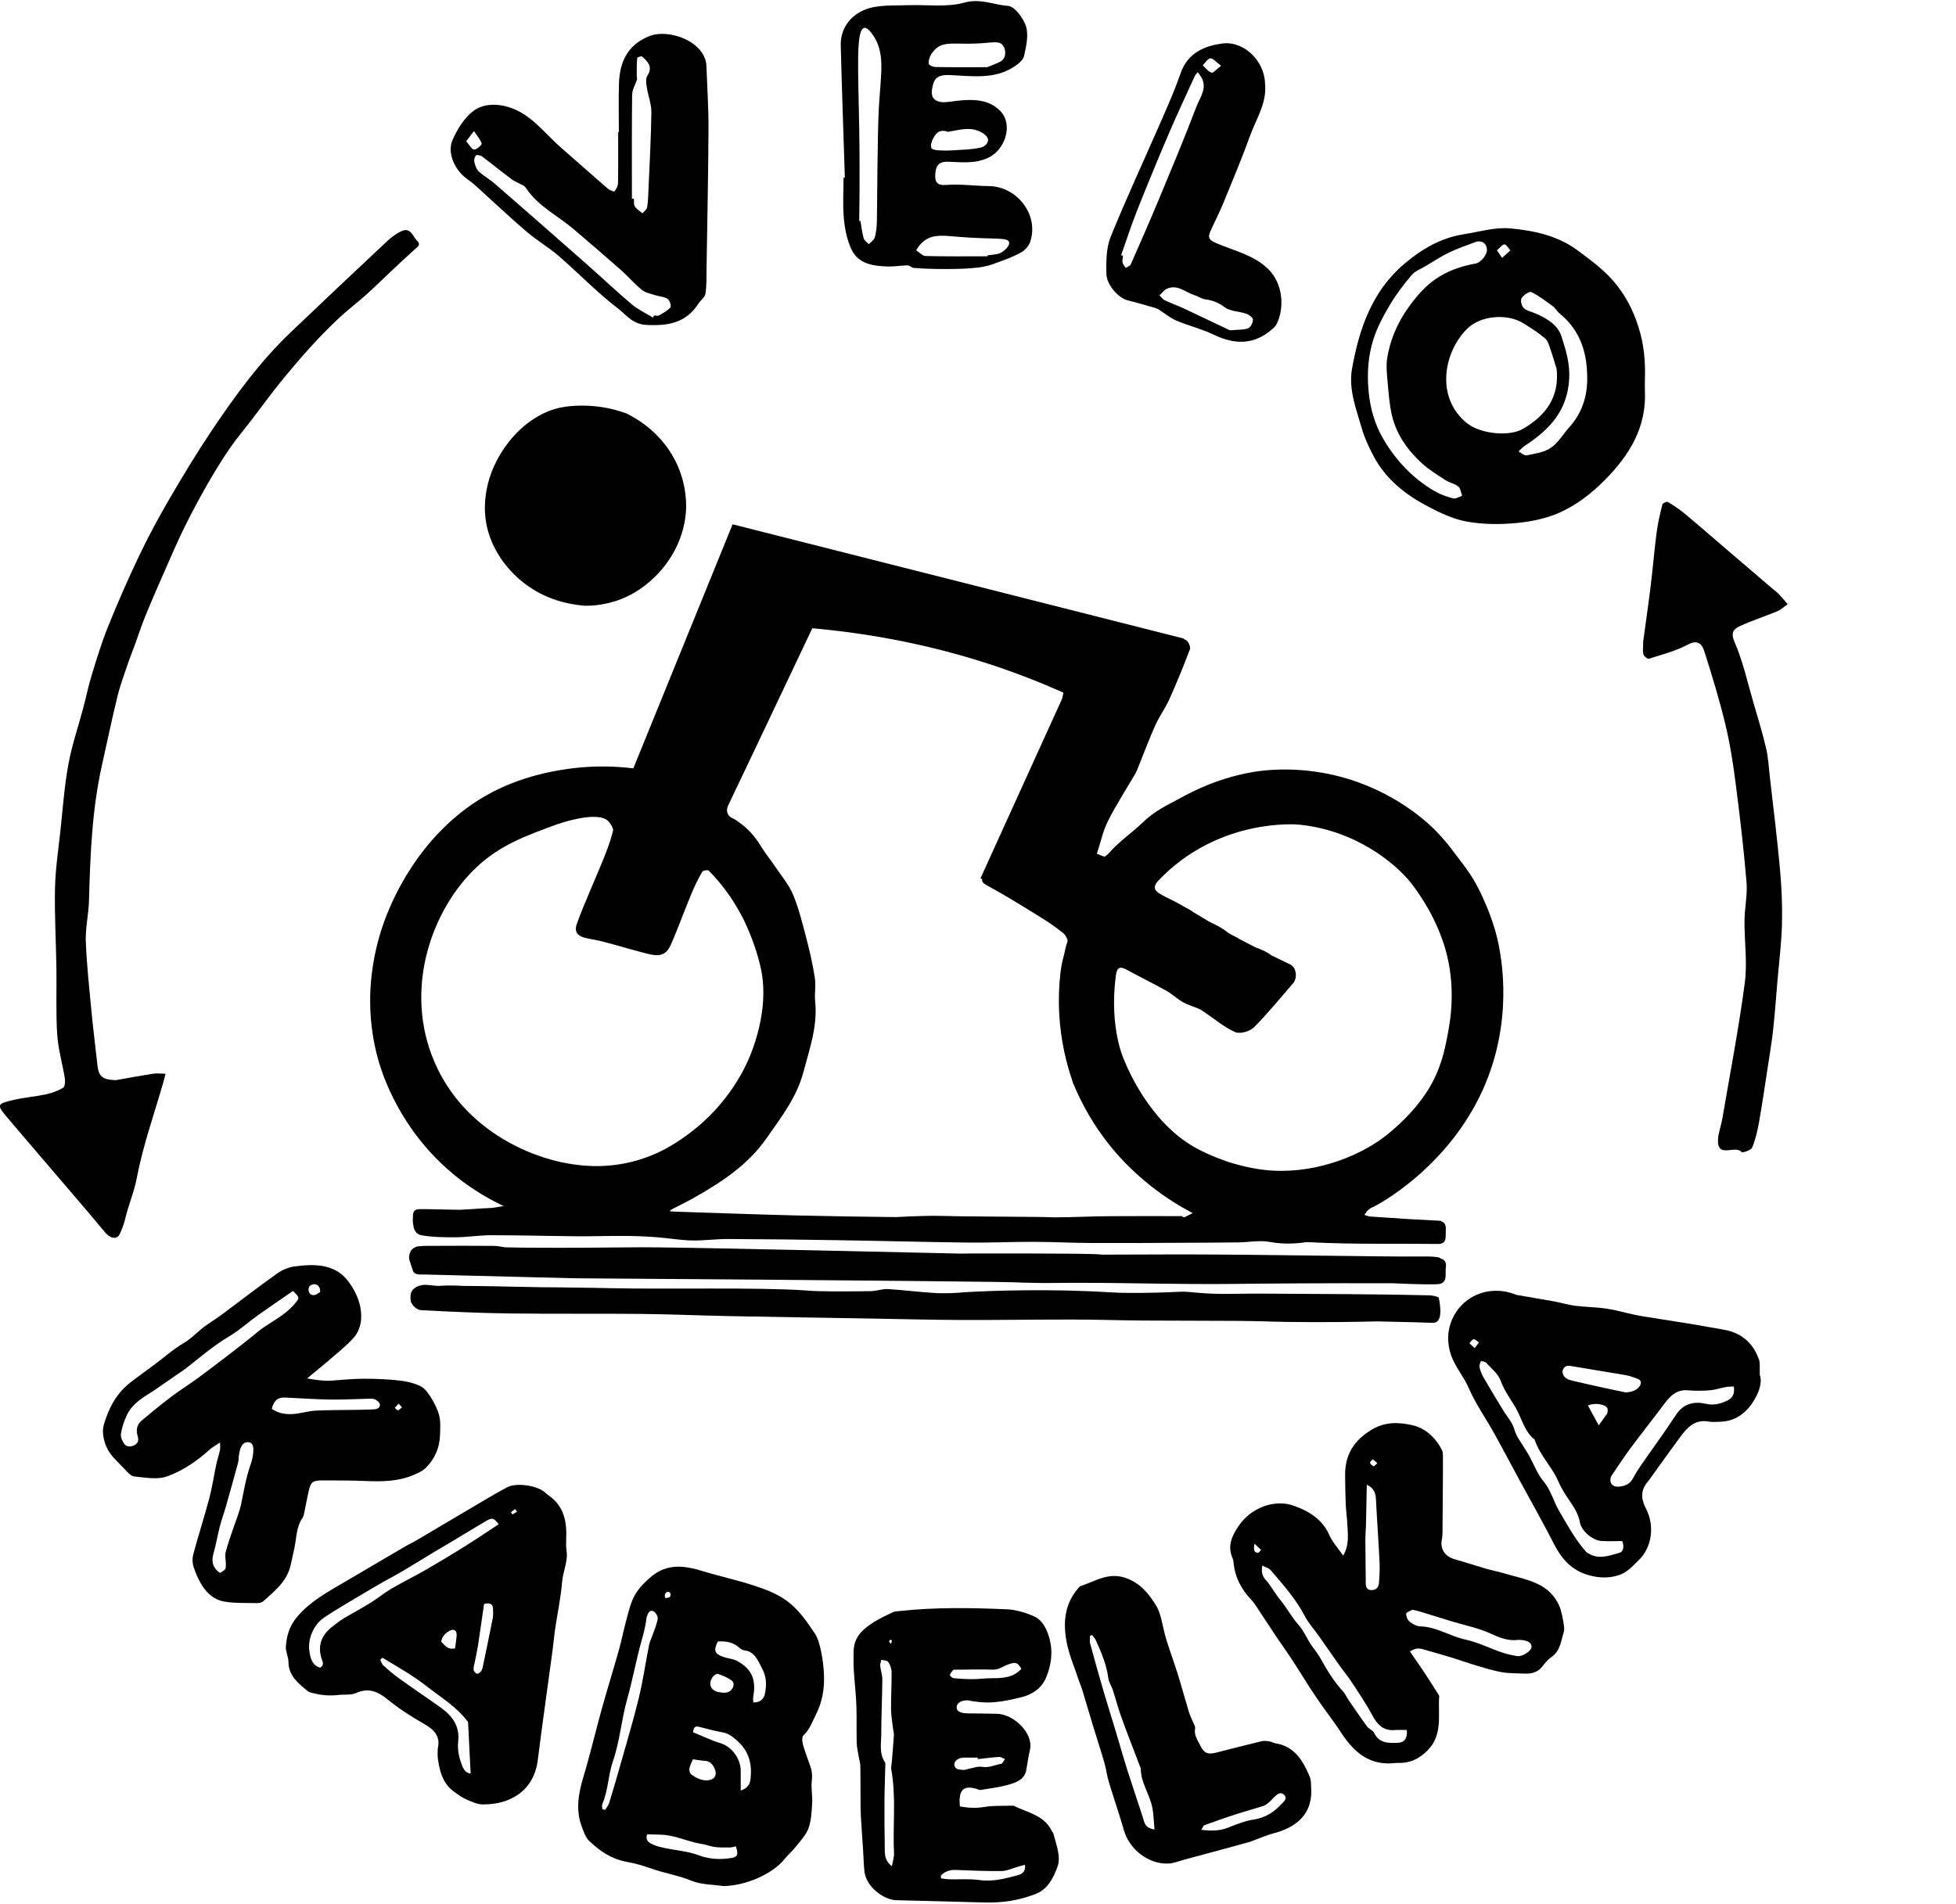 <?xml version="1.0" encoding="UTF-8"?>
<svg id="Layer_1" xmlns="http://www.w3.org/2000/svg" version="1.1" viewBox="0 0 413.95 402.51" width="414" height="403">
  <!-- Generator: Adobe Illustrator 29.5.0, SVG Export Plug-In . SVG Version: 2.1.0 Build 137)  -->
  <g>
    <path d="M81.98,193.06c-1.47,3.73-5.95,15.64-2.15,30.25.64,2.45,3.7,13.4,13.74,22.9,4.81,4.55,9.64,7.27,13.02,8.86-.82.13-1.64.29-2.47.39-.61.07-1.24.05-1.85.09-1.65.1-3.29.23-4.94.31-2.14-.04-4.29-.09-6.43-.13-.76-.01-1.53-.03-2.29,0-.73.03-1.17.42-1.2,1.17-.03.62-.09,1.26,0,1.87,0,.08.03.15.04.22.12,1.14.6,2.07,1.79,2.27,2.39.41,4.87.43,7.32.41,2.46-.02,4.92-.43,7.38-.43,5.99,0,11.99.17,17.98.22,3.39.03,6.79-.09,10.18-.07,2.23.01,4.47.09,6.7.26,2.53.18,5.05.64,7.58.7,2.57.06,5.14-.32,7.71-.31,7.89.03,15.78.13,23.67.26,9.1.14,18.21.39,27.31.5,4.54.05,9.08-.17,13.62-.16,4.15.01,8.31.23,12.46.25,6.37.03,12.74-.02,19.11-.05,3.92-.02,7.85-.03,11.77-.08,2.24-.03,4.56-.5,6.71-.1,2.65.49,5.19.42,7.79.04,0,0,.81.03,1.64.07,8.69.42,17.4.21,26.1.32.24,0,.9.02,1.31-.41.49-.52.35-1.43.39-2.24.05-1,.02-1.84-.96-2.14-.02-.03-.04-.07-.06-.11-2.23-.12-4.49-.24-6.77-.36-2.73-.18-5.46-.37-8.19-.55-.42-.03-.83-.22-1.24-.33.24-.32.43-.7.73-.96.35-.31.51-.49,1.23-.78.44-.18,15.58-8,23.14-24.85,6.17-13.76,4.38-27.05,2.71-33.14-1.52-5.55-4.12-10.21-4.12-10.21-1.62-3.02-3.92-5.67-5.97-8.45,0,0-1.2-1.43-2.31-2.61-2.79-2.96-10.9-9.95-23.3-12.41-7.61-1.51-13.61-.68-15.42-.39-1.19.19-5.07.86-9.76,2.74-2.62,1.05-4.54,2.09-5.88,2.82-2.58,1.41-5.32,2.59-8,5.19-2.27,2.2-4.95,3.97-7.04,6.38-.27.31-.6.56-.94.83-.55-.09-1.13-.43-1.69-.61.77-2.33,1.28-4.8,2.37-6.97,1.72-3.43,3.84-6.67,5.77-9.99.3-.52.5-1.1.73-1.67,1.17-2.88,2.25-5.81,3.53-8.64.84-1.86,2.08-3.54,2.92-5.4,1.57-3.5,3.03-7.04,4.38-10.63.19-.5-.41-1.81-.89-1.97-.03-.01-.07-.02-.1-.03-.15-.1-.3-.19-.44-.29-31.79-8.05-63.57-16.1-95.36-24.15-7,17.22-14,34.44-21.01,51.66-2.66-.33-6.38-.58-10.77-.23-2.68.22-10.24,1.03-17.67,4.56-15.79,7.48-22.31,23.07-23.6,26.36ZM224.81,147.6c-5.77,12.69-11.53,25.39-17.3,38.08.12.07.24.13.36.2-.12.5.12.82.95,1.28,3.75,2.03,7.38,4.29,11.01,6.53,1.81,1.12,3.6,2.31,5.25,3.66.39.32.76,1.01.87,1.6-.03.11-.06.21-.1.33-.27.76-.45,1.55-.6,2.34-.38,1.33-.65,2.67-.82,4.01-.29,2.52-.44,5.43-.27,8.65.31,5.9,1.58,10.83,2.86,14.5,0,.16.07.34.18.5,1.67,4.01,4.19,8.72,8.02,13.39,1.18,1.43,3.98,4.7,8.3,8.12,3.27,2.59,6.37,4.45,8.9,5.77-.56.28-1.12.56-1.68.84-.14,0-.29,0-.43.01-.03-.07-.06-.14-.09-.21-5.15,0-10.29-.03-15.44.01-3.87.03-7.74.23-11.62.25-2.49-.11-4.98-.09-7.48-.12-3.96-.04-7.92-.06-11.88-.1-2.08-.02-4.17-.1-6.25-.11-1.59,0-3.18.07-4.77.12-1.05.04-2.1.1-3.16.15-7.23-.06-14.46-.19-21.69-.36-8.34-.21-16.67-.52-25-.79-.39-.03-.79-.05-1.19-.08.13-.15.25-.32.41-.4,1.52-.8,3.08-1.53,4.58-2.38,5.89-3.34,11.5-6.95,15.51-12.7,3.07-4.4,6.38-8.68,7.76-13.9,1.29-4.89,3.06-9.76,2.51-15.01-.17-1.64.19-3.35-.06-4.97-.42-2.74-1.03-5.46-1.73-8.15-.83-3.17-1.6-6.39-2.84-9.41-.86-2.12-2.43-3.96-3.73-5.89-1.03-1.53-2.21-2.97-3.17-4.54-1.25-2.04-2.75-3.75-4.69-5.06-.46-.36-.96-.68-1.53-.91-.38-.24-.66-.56-.8-.95-.3-.8.14-1.64.27-1.9.7-1.4,7.84-16.48,17.68-37.24,19.97,1.79,37.22,6.63,52.11,13.18.35.15.69.31,1.04.46-.09.4-.18.8-.27,1.2ZM306.31,219.11c-.61,3.12-1.43,7.12-4.12,11.42-1.69,2.7-3.68,4.81-4.49,5.65-.1.11-2.42,2.52-4.96,4.41-5.75,4.28-15.39,7.93-25.11,6.83-3.54-.4-6.7-1.38-7.54-1.65,0,0-3.96-1.27-7.23-3.12-9.63-5.44-14.32-16.9-14.97-18.53,0,0-3.19-6.61-1.75-17.78.24-1.85.86-2.1,2.41-1.25,2.74,1.51,5.56,2.88,8.3,4.41,1.23.69,2.27,1.71,3.5,2.41,1.04.59,2.23.91,3.33,1.38.42.18.79.45,1.17.7,2.16,1.46,4.2,3.21,6.54,4.25,1.02.45,3.12-.14,3.98-1,2.94-2.93,5.55-6.18,8.28-9.32,1-1.15.7-3.33-.56-3.97-1.33-.68-2.7-1.29-4.04-1.96-.98-.77-2.11-1.23-3.27-1.65-1.19-.6-2.38-1.21-3.56-1.84-.39-.28-.82-.48-1.25-.68-.18-.1-.37-.2-.55-.3-.18-.1-.36-.2-.53-.31-.05-.04-.1-.07-.14-.11-1.17-.97-2.49-1.58-3.81-2.21-1.07-.64-2.15-1.29-3.22-1.93-.56-.39-1.14-.76-1.74-1.06-.07-.03-.14-.07-.21-.1-.34-.2-.68-.4-1.03-.6-1.4-.82-2.94-1.41-4.32-2.26-.56-.35-.93-.7-1.01-1.12-.13-.71.5-1.38.72-1.62,12.8-13.49,29.66-11.88,29.66-11.88,12.03,1.14,20.44,8.19,23.63,12.12,2.38,2.93,4.32,6.58,4.32,6.58,1.91,3.6,2.83,6.58,3.05,7.33,2.47,8.29,1.14,15.58.51,18.77ZM145.47,239.99c-2.21,1.6-6.11,4.36-12.01,5.77-6.12,1.46-11.06.67-13.26.3-8.3-1.42-21.98-7.2-28.15-21.26-6.86-15.62-.6-32.71,8.92-41.57,4.87-4.53,10.13-6.47,16.48-8.81,0,0,8.84-3.26,11.25-.85.53.53.83,1.16.83,1.16.09.22.19.47.25.72-.43,1.72-.89,3.07-1.21,3.94-1.47,4.02-5.2,12.14-6.53,16.07-.1.3-.32.96-.04,1.6.47,1.1,2.06,1.31,3.63,1.6,2.66.49,6.8,1.81,9.89,2.61,1.14.29,2.31.68,3.47.69,2.28.04,2.86-1.91,3.55-3.54,1.32-3.14,2.49-6.35,3.8-9.5.65-1.57,1.41-3.1,2.25-4.58.16-.29,1.2-.48,1.39-.28,2.7,2.71,4.88,5.71,6.76,9.15.7,1.28.99,1.96,1.33,2.72,1.72,3.84,2.75,7.56,3.14,9.82,1.37,7.85-1.77,15.75-2.41,17.35-.67,1.69-4.24,10.31-13.33,16.88Z"/>
    <path d="M173.76,349.29c-.28-1.33-.63-2.75-1.38-3.85-1.69-2.49-3.34-4.97-5.91-6.84-2.09-1.53-4.38-2.35-6.69-3.13-3.64-1.22-7.43-2.01-11.1-3.14-3.78-1.17-7.43-1.64-10.75,1.09-1.72,1.41-3.28,3.03-4.13,5.13-.59,1.47-.96,3.03-1.36,4.57-.51,1.94-.9,3.91-1.44,5.83-1.2,4.25-2.5,8.46-3.69,12.72-1.32,4.74-2.43,9.54-3.85,14.25-1.06,3.54-1.68,7.02-.31,10.58.39,1.02.76,2.18,1.5,2.9,2.2,2.13,4.68,3.85,7.82,4.44,1.7.32,3.39.75,5.01,1.34,2.91,1.07,5.99,1.51,8.9,2.71,2.02.83,4.41.77,6.64,1.11,4.37,0,10.28-2.32,13.01-5.71.74-.92,1.66-1.69,2.39-2.62.97-1.24,2.15-2.45,2.67-3.88.6-1.65.68-3.52.79-5.3.1-1.57-.27-3.18-.08-4.73.14-1.09.06-2.05-.28-3.04-.55-1.56-1.15-3.11-1.6-4.7-.17-.6-.23-1.6.11-1.92,1.35-1.23,1.88-2.89,2.66-4.43,1.31-2.6,1.8-5.38,1.69-8.24-.06-1.72-.27-3.46-.62-5.15ZM150.8,354.79c.24-.35.85-.79,1.13-.7,1.01.33,2.01.78,2.89,1.38.51.35.56,1.05.19,1.68-.5.85-1.27.97-2.19.91-.15-.03-.36-.07-.56-.09-1.8-.24-2.5-1.69-1.46-3.18ZM145.9,374.11c.11-.65.47-1.25.75-1.94,1,.14,1.68.28,2.36.31,1.12.03,1.75.63,2.2,1.59.62,1.32.12,2.36-1.29,2.53-1.39.17-2.56-.46-3.62-1.22-.3-.21-.47-.87-.4-1.26ZM141.45,336.7c.14-.02.47.32.48.5.02.7-.44.87-1.18.79-.18-.78.07-1.2.7-1.29ZM131.56,372.41c-.84,2.99-1.71,5.97-2.62,8.94-.17.55-.57,1.03-.87,1.54-.2-.06-.41-.13-.61-.19,0-.36-.11-.78.02-1.08,1.25-2.89,1.22-6.1,2.23-9.02,1.48-4.28,1.79-8.79,3.01-13.12,1.14-4.05,1.89-8.22,3.02-12.27.47-1.67.9-3.32,1.1-5.03,0-.07.03-.14.05-.2.23-.68.55-1.51,1.38-1.16.47.2,1,1.1.92,1.6-.19,1.2-.71,2.35-1.11,3.51-.24.69-.58,1.36-.72,2.07-.73,3.67-1.26,7.39-2.13,11.02-1.08,4.5-2.42,8.94-3.67,13.4ZM154.71,393.07c-2.34.36-4.57.27-6.89-.6-2.21-.83-4.67-1-7.02-1.49-.87-.19-1.78-.37-2.57-.75-.75-.36-1.73-.75-1.27-2.18,1.53.07,3.11-.01,4.62.26,1.81.33,3.56.98,5.35,1.46.66.18,1.36.25,2.03.4.79.18,1.56.48,2.36.57,1.01.12,2.03.11,3.05.1.46,0,.92-.15,1.36-.24.58,1.73.37,2.26-1.02,2.47ZM158.86,376.2c-.13,1.18-.56,2.06-2.1,2.59,0-1.54-.01-2.82,0-4.11.03-2.58-1.85-5.17-4.31-5.93-.53-.16-1.06-.32-1.57-.53-1.39-.57-2.76-1.16-4.2-1.77.11-.9.3-1.41,1.31-1.14,1.65.44,3.3.86,4.98,1.17,1.31.24,2.2,1,3.14,1.85,2.37,2.15,3.07,4.8,2.74,7.86ZM161.9,358.25c-.26,1.17-1,1.93-2.49,1.88,0-.46-.06-.85,0-1.21.65-3.59-.27-5.81-3.34-7.53-.87-.49-1.98-.55-2.96-.88-1.88-.63-2.15-1.38-1.2-3.27,1.62-.1,3.15.09,4.45,1.23.31.27.69.58,1.06.62,2.38.26,2.98,2.22,3.89,3.92.9,1.68.97,3.46.57,5.25Z"/>
    <path d="M330.31,340.55c-.74-2.37-2.41-4.2-4.44-5.27-2.28-1.2-4.93-1.69-7.44-2.44-1.38-.41-2.8-.68-4.18-1.08-2.16-.63-4.29-1.35-6.46-1.95-1.98-.55-3.06-2.19-2.65-4.17.11-.54.13-1.1.14-1.65.03-2.71.05-5.42.06-8.13.02-2.57.04-5.14.03-7.71,0-.48,0-1.02-.2-1.42-1.35-2.67-3.57-4.7-6.34-5.3-2.72-.59-5.59-.77-8.43.91-3.91,2.31-5.8,5.41-5.73,9.84.03,2.01.04,4.03.13,6.04.07,1.51.3,3.02.36,4.53.08,1.98.41,4-.9,6.32-1.14-1.67-2.3-2.91-2.94-4.38-1.48-3.37-4.4-5.08-7.48-6.18-4.21-1.51-9.14.49-11.69,4.24-1.39,2.04-2.46,4.23-1.32,6.81.11.25.19.53.21.8.27,3.17,1.62,5.84,3.82,8.1.29.3.54.64.77.98,1.45,2.18,2.87,4.37,4.32,6.54,1.23,1.84,2.53,3.65,3.74,5.5,1.18,1.79,2.29,3.63,3.45,5.44.79,1.22,1.6,2.42,2.43,3.61,1.39,1.97,2.88,3.88,4.19,5.9,2.71,4.22,6.08,7.17,11.52,6.53.34-.04.7-.02,1.04-.02,2.36-.02,4.21-1.03,5.84-2.7,3.24-3.31,2.13-7.5,2.42-11.41,0-.12-.09-.26-.16-.38-.97-1.51-1.92-3.04-2.91-4.54-1.02-1.53-2.08-3.04-3.13-4.56,1.22-.71,1.79-.76,2.87-.44,1.91.57,3.84,1.07,5.74,1.66,1.84.56,3.65,1.23,5.49,1.77,1.78.53,3.57,1.09,5.39,1.4,1.56.27,3.19.22,4.78.29,1.53.07,2.86-.28,3.84-1.61.53-.72,1.16-1.42,1.89-1.93,1.84-1.3,1.98-3.38,2.56-5.25.19-.62.03-1.38-.07-2.06-.14-.89-.32-1.77-.59-2.63ZM290.5,308.67c.29.23.57.46,1,.81-.36.31-.67.71-.8.66-.31-.13-.66-.42-.75-.72-.06-.17.35-.49.55-.74ZM289.07,323.03c.07-2.91.13-5.82.19-8.99,1.53.77,1.87,1.78,1.93,3.04.22,4.41.55,8.82.76,13.23.07,1.51,0,3.03-.12,4.53-.06.78-.44,1.44-1.42,1.51-1.03.07-1.36-.52-1.37-1.39-.04-3.08-.07-6.17-.09-9.25,0-.89.08-1.79.11-2.68ZM266.18,328.46c-.76-.07-.95-.6-.69-1.94.66.64,1.03.99,1.39,1.35-.24.21-.49.62-.7.6ZM295.8,368.68c-1.95.08-3.92.13-4.99-2.09-.27-.57-1.12-.84-1.51-1.38-1.38-1.88-2.68-3.82-4-5.74-.35-.51-.58-1.13-.99-1.57-1.98-2.13-3.47-4.58-4.87-7.11-.6-1.08-1.43-2.03-2.11-3.07-.85-1.32-1.47-2.83-2.51-3.98-1.47-1.64-2.46-3.6-3.85-5.27-.7-.84-1.27-1.8-1.91-2.7-.36-.5-.69-1.04-1.11-1.48-.72-.75-1.08-1.58-.81-3.13.75.4,1.4.55,1.75.95,2.66,3.09,5.36,6.14,7.28,9.8.79,1.51,1.99,2.81,2.98,4.22,1.39,1.97,2.75,3.96,4.15,5.93.91,1.29,1.93,2.5,2.79,3.82,1.5,2.29,3.05,4.57,4.34,6.99,1.08,2.03,2.4,3.34,4.84,3.11.81-.07,1.64-.01,2.46-.01.16,1.7-.45,2.66-1.92,2.72ZM321.01,350.32c-1.07-.19-2.16-.42-3.18-.77-2.59-.89-5.09-2.16-7.74-2.73-3.23-.7-6.05-2.68-9.46-2.78-.77-.02-1.63-.45-2.25-.94-.46-.37-.82-1.16-.79-1.74.02-.32.92-.6,1.33-.85.59.14,1,.21,1.4.33,2.23.68,4.45,1.37,6.67,2.06,2.91.9,5.91,1.45,8.73,2.77,1.68.79,3.59,1.51,5.61,1.22.07,0,.14,0,.21,0,1.7.05,2.63.59,2.58,1.5-.04.88-1.98,2.14-3.1,1.93Z"/>
    <path d="M62.35,327.2c.43-2.08.38-4.28,1.67-6.13.23-.33.31-.77.39-1.17.31-1.49.57-2.99.91-4.48.45-1.94.85-2.28,2.86-2.28,3.12,0,6.25,0,9.37.13,3.48.14,6.89.09,10.17-1.37.9-.4,1.74-.76,2.44-1.47,1.89-1.91,2.87-4.2,2.96-6.86.04-1.37.16-2.8-.16-4.11-.34-1.38-1.04-2.71-1.8-3.94-.57-.92-1.32-1.94-2.25-2.37-1.41-.66-3.03-1.02-4.59-1.18-2.48-.27-4.99-.36-7.49-.35-2.2,0-4.41.25-6.61.39-1.62.11-3.2-.1-5.24-.46,1.8-1.48,3.24-2.63,4.63-3.84,1.82-1.58,3.76-3.09,5.34-4.89.84-.96,1.37-2.45,1.47-3.74.17-2.31-.54-4.59-1.7-6.56-.89-1.5-1.98-2.96-3.69-3.84-2.76-1.43-5.67-1.2-8.54-.86-1.32.16-2.72.72-3.8,1.49-4,2.84-7.88,5.86-11.82,8.78-1.44,1.07-3.03,1.96-4.39,3.11-1.15.97-2.17,2.01-3.52,2.81-2.25,1.32-4.23,3.09-6.33,4.66-1.72,1.28-3.47,2.52-5.16,3.84-2.91,2.28-4.53,5.5-5.51,8.88-.44,1.5,0,3.55.74,5.01.84,1.68,2.42,3,3.74,4.42.56.6,1.27,1.42,1.96,1.48,2.36.2,4.8.79,7.12-.07,3.33-1.23,6.2-3.23,8.83-5.6.58-.52,1.3-.9,2.22-1.52,0,.8.07,1.21-.01,1.59-.24,1.08-.59,2.13-.82,3.21-.49,2.3-.82,4.64-1.42,6.91-1.07,4.01-2.34,7.97-3.42,11.97-.22.83-.2,1.85.07,2.66.44,1.37,1.04,2.73,1.81,3.95,1.06,1.68,2.64,3.02,4.55,3.36,2.3.41,4.7.3,7.06.35.45.01,1.03-.12,1.35-.41,2.36-2.13,4.93-4.13,5.73-7.47.32-1.34.61-2.68.89-4.03ZM66.44,271.61c.72-.06,1.37.58,1.33,1.62-.3.18-.75.61-1.25.68-.67.09-1.19-.36-1.22-1.1-.03-.75.44-1.13,1.15-1.19ZM84.38,296.9c.3.34.5.55.69.77-.28.22-.53.55-.85.63-.17.04-.45-.35-.68-.54.24-.25.49-.5.83-.86ZM53.6,307.09c-.05.88-.25,1.79-.54,2.62-.98,2.74-1.44,5.6-2.03,8.44-.36,1.75-1.1,3.42-1.66,5.12-.56,1.7-1.19,3.38-1.62,5.11-.19.77.05,1.65.05,2.48,0,1.11,0,1.11-1.24,1.87-1.49-1.02-1.89-2.34-1.38-4.11.55-1.91.86-3.88,1.36-5.81.36-1.39.87-2.74,1.26-4.12.89-3.11,1.75-6.23,2.6-9.36.12-.46.08-.96.15-1.43.07-.48.15-.97.3-1.42.28-.86.85-1.58,1.79-1.42,1.06.18,1,1.24.96,2.03ZM55.65,280.85c-.74.5-1.4,1.11-2.1,1.67-1.63,1.29-3.26,2.59-4.91,3.85-2.31,1.77-4.62,3.54-6.96,5.25-1.78,1.3-3.67,2.47-5.43,3.8-2.14,1.62-4.21,3.33-6.27,5.05-1.01.84-1.22,2.02-.86,3.23.26.85.19,1.51-.63,1.95-.74.4-1.62.46-2.12-.16-.47-.58-.88-1.5-.78-2.19.2-1.34.66-2.68,1.23-3.93.82-1.8,2.33-3.03,3.95-4.11.55-.37,1.14-.69,1.69-1.07,1.82-1.24,3.63-2.5,5.44-3.75.51-.35,1.03-.69,1.52-1.07,2.99-2.35,5.86-4.83,9.17-6.78,2.13-1.26,3.98-2.98,6.01-4.43,2.46-1.75,4.97-3.43,7.41-5.12,1.46,1.44,1.39,1.47.42,2.65-1.86,2.25-4.42,3.54-6.76,5.14ZM57.52,297.99c.44-1.78,1.27-2.47,2.82-2.39,3.23.15,6.47.38,9.7.43,2.62.04,5.24-.13,7.86-.18.48-.01,1.03-.06,1.44.13.43.2.99.64,1.05,1.04.11.77-.61,1.04-1.25,1.08-1.45.08-2.9.09-4.35.11-2.69.05-5.38.02-8.06.16-1.43.08-2.84.53-4.28.68-1.75.19-3.45-.03-4.94-1.06Z"/>
    <path d="M119.81,325.85c.22-3.84-.37-7.34-3.89-9.66-.23-.15-.42-.37-.63-.55-1.64-1.43-5.99-2.07-7.9-1.07-1.82.95-3.59,1.99-5.35,3.03-4.71,2.77-9.4,5.57-14.1,8.34-.65.39-1.36.69-2.01,1.07-4.41,2.58-8.82,5.17-13.23,7.77-3.51,2.06-7.05,3.97-9.79,7.21-1.67,1.97-2.25,4.02-2.41,6.33-.07,1.05.54,2.14.55,3.22.01,2.97,2.08,4.54,4.04,6.18.39.32,1,.4,1.52.53,1.62.39,3.25.51,4.91.31,1.3-.15,2.76.08,3.88-.43,2.57-1.17,4.62-.26,6.49,1.26,2.42,1.97,5,3.67,7.71,5.2,2.05,1.16,3.71,2.54,3.05,5.27,0,.69-.08,1.4.01,2.08.36,2.81,1.08,5.47,3.58,7.21.79.55,1.59,1.14,2.47,1.52,1.12.48,2.33,1.07,3.5,1.06,1.71-.01,3.51-.25,5.09-.86,3.71-1.43,5.87-4.27,6.47-8.23.29-1.96.49-3.93.76-5.9.79-5.86,1.61-11.72,2.4-17.58.21-1.56.34-3.13.57-4.69.49-3.28,1.19-6.53,1.46-9.83.19-2.27,1.3-4.4.93-6.74-.11-.68-.1-1.39-.06-2.08ZM97.84,373.6c-.69-1.7-1.07-3.45-.87-5.28.35-3.23-1.31-5.4-3.75-7.13-2.93-2.09-5.91-4.09-8.83-6.19-1.17-.84-2.26-1.79-3.32-2.76-.3-.27-.4-.76-.59-1.15.15-.14.31-.28.46-.42,3.18,1.94,6.42,3.73,9.38,6.06,2.94,2.32,6.23,4.22,8.74,7.56.16,3.29.35,7.06.54,10.9-.86-.07-1.39-.67-1.76-1.58ZM93.37,347.27c.19-1.13.88-1.8,1.73-2.28.95-.54,1.61-.1,1.54.99-.06.88-.22,1.76-.34,2.71-1.63.36-2.17-.7-2.93-1.43ZM104.27,342.37c-.65,3.32-1.35,6.62-2.04,9.93-.08.4-.16.85-.38,1.17-.19.29-.64.65-.89.59-.3-.07-.71-.52-.73-.83-.03-.6.16-1.21.28-1.81.21-1.07.46-2.13.63-3.21.45-2.97.87-5.94,1.3-8.91,1.33-.35,1.85.04,1.9,1,.03.68.06,1.39-.07,2.06ZM98.78,326.85c-2.81,1.75-5.65,3.47-8.52,5.13-2.46,1.42-5.01,2.66-7.46,4.09-1.49.87-2.82,2.01-4.29,2.92-1.86,1.16-3.81,2.18-5.69,3.31-.83.5-1.6,1.1-2.37,1.69-2.24,1.72-3.29,3.86-2.44,6.73.19.64.76,1.46-.26,2.06-1.75-.54-2.05-2-2.28-3.55-.39-2.63,1-5.73,3.26-7.15.65-.4,1.26-.86,1.91-1.25,3.02-1.82,6.04-3.64,9.09-5.42,1.84-1.08,3.74-2.05,5.57-3.13,2.31-1.36,4.57-2.78,6.86-4.16,1.19-.72,2.39-1.4,3.58-2.11,2.37-1.42,4.73-2.88,7.12-4.28,1.32-.77,1.61-.67,2.67.69-2.26,1.48-4.47,3-6.75,4.41ZM108.44,320.33c-.1-.15-.21-.31-.31-.46.29-.22.58-.45.88-.67.14.19.28.38.42.57-.33.19-.65.37-.98.56Z"/>
    <path d="M222.6,387.37c-1.6-3.39-5.13-3.88-8.01-5.34-.06-.03-.14-.04-.2-.04-2,.07-4.02-.06-5.98.26-1.76.29-3.42.24-5.27-.11-.03-.54-.07-.89-.06-1.23.06-2.44,1.1-3.18,3.48-2.51.33.09.68.31.98.26,2.04-.34,4.12-.59,6.1-1.17,1.56-.46,3.22-1.1,3.56-3.09.25-1.42.44-2.85.77-4.25.81-3.4-3.32-7.49-6.93-7.61-2.08-.07-4.16-.05-6.24-.09-1.68-.03-2.41-.49-2.34-1.39.07-.93,1.25-1.51,2.69-1.33.14.02.27.08.4.1.61.09,1.22.18,1.84.24,2.94.3,5.82-.33,8.62-1,2.19-.52,4.28-1.72,5.29-4.01,1.21-2.73,1.57-5.62.79-8.49-.51-1.86-1.41-3.83-3.26-4.66-1.8-.81-3.84-1.4-5.8-1.49-7.55-.33-15.11-.45-22.64.37-.48.05-1.01.05-1.43.25-2.19,1.04-4.4,2.07-6.22,3.73-1.3,1.18-2.02,2.64-2.08,4.39-.04,1.38-.05,2.77.03,4.15.15,2.49.46,4.97.55,7.46.1,2.63-.01,5.28.07,7.91.03,1.1.31,2.19.49,3.29.09.55.27,1.09.28,1.64.04,2.56.03,5.12.04,7.69,0,1.04.02,2.08.08,3.11.13,2.28.3,4.56.45,6.83.1,1.52.13,3.05.28,4.57.34,3.46,4.25,6.11,6.65,6.18,6.25.18,12.49.33,18.74.49,3.77.1,7.43-.43,10.95-1.85,2.58-1.04,3.7-3.49,4.51-5.66.82-2.2-.26-4.75-.86-7.1-.05-.19-.25-.34-.34-.52ZM188.48,346.82c.09.09.26.18.26.28,0,.16-.08.33-.18.64-.21-.27-.4-.4-.41-.55,0-.11.21-.24.33-.36ZM189.2,392.07c.04.83-.26,1.67-.45,2.73-1.37-1.04-1.49-2.22-1.5-3.39-.05-3.4-.09-6.8-.07-10.2.01-2.48.12-4.97.17-7.45,0-.34.07-.77-.09-1.02-1.23-1.84-.77-3.9-.76-5.88.01-3.88.2-7.77.23-11.65,0-.93-.35-1.86-.45-2.79-.04-.42.15-.86.24-1.3.5.13,1.23.1,1.44.42.41.6.72,1.41.73,2.13.03,2.62-.14,5.25-.12,7.87.01,1.37.27,2.74.42,4.11.05.48.22.96.19,1.43-.13,1.98-.31,3.96-.47,5.94-.03.41-.17.83-.1,1.22,1.09,5.92.3,11.89.59,17.83ZM203.8,371.82c1.04-.02,2.08,0,3.12,0,0,.1.01.21.02.31,1.5-.16,3-.36,4.51-.46.4-.02.81.29,1.22.46-.26.34-.47.93-.78.99-1.34.23-2.58.91-4.05.65-.83-.15-1.76.21-2.65.37-.48.08-.96.34-1.41.28-.7-.1-1.64,0-1.81-1.03-.12-.77.8-1.54,1.82-1.55ZM201.03,354.31c.08-.39.43-.75.74-1.06.11-.11.4-.04.6-.04,2.56-.02,5.12-.11,7.68-.01,1.37.05,2.32-.8,3.49-1.17,1.46-.47,1.78-.39,2.61.98-1.7,1.91-3.97,1.99-6.28,2-1.36,0-2.73.19-4.09.2-1.31,0-2.62-.07-3.92-.2-.31-.03-.85-.51-.82-.69ZM215.44,396.69c-2.67.72-5.32,1.45-8.19,1.04-2.11-.3-4.29-.1-6.44-.16-.56-.01-1.12-.14-1.68-.21,0-.2,0-.41,0-.61.86-.84,1.87-1.21,3.13-1.16,3.25.14,6.5.27,9.75.23,1.06-.01,2.11-.54,3.16-.83.54-.15,1.08-.31,1.74-.5.2,1.49-.61,1.96-1.47,2.2Z"/>
    <path d="M372.23,287.5c-1.26-3.54-3.79-5.67-7.55-6.29-2.24-.37-4.47-.8-6.71-1.17-3.13-.51-6.26-.99-9.39-1.49-.96-.15-1.91-.31-2.86-.52-1.94-.42-3.85-.98-5.8-1.26-2.18-.32-4.41-.32-6.6-.6-1.44-.18-2.84-.63-4.27-.89-2.65-.48-5.3-.92-7.95-1.38-.2-.04-.4-.11-.59-.19-5.51-2.05-11.35.45-13.41,5.88-.85,2.25-.8,4.66-.04,6.95.85,2.54,2.7,4.57,3.77,7.05,1.45,3.34,3.59,6.37,5.37,9.56,1.84,3.31,3.6,6.67,5.41,10,2.44,4.5,4.97,8.96,7.3,13.52,1.58,3.1,3.7,5.47,7.11,6.47,2.16.64,4.3.78,6.53.07,1.85-.59,2.98-1.97,4.26-3.19,2.86-2.75,3.38-7.4,1.53-10.9-.92-1.74-1.26-3.65.17-5.44.94-1.18,1.78-2.44,2.67-3.66,1.49-2.06,2.98-4.14,4.49-6.19,1.5-2.03,3.18-3.69,6.05-3.13.74.14,1.52.03,2.29.02,3.15-.05,5.49-1.83,7.01-4.23,1.07-1.69,2.02-3.85,1.41-5.69-.07-1.4.11-2.45-.19-3.32ZM330.7,289.87c.21-.63.69-1.13,1.59-.97,3.85.67,7.71,1.25,11.56,1.92.94.16,1.86.48,2.75.83.79.31.87.96.3,1.67-.72.89-1.71,1.1-2.82,1.2-1.75-.37-3.5-.72-5.24-1.11-2.09-.46-4.19-.92-6.27-1.43-.51-.13-1.09-.34-1.43-.71-.31-.34-.56-1.01-.43-1.4ZM340.16,298.89c-.05.25-.29.45-.45.68-.35.49-.7.99-1.37,1.92-.89-1.64-1.59-2.92-2.29-4.21,1.38-.61,3.51-.32,4.07.48.18.27.11.76.04,1.13ZM312.08,285.14c-.49-.46-.8-.76-1.12-1.05.31-.3.61-.82.93-.83.35-.02.73.43,1.1.68-.26.34-.51.68-.91,1.21ZM342.72,328.46c-1.97.56-3.98,1.36-6.07.4-.37-.17-.76-.37-1.03-.66-2.29-2.6-3.91-5.63-5.66-8.6-1.21-2.05-1.73-4.4-3.32-6.3-1.3-1.54-2.02-3.56-3.01-5.36-.36-.66-.79-1.28-1.18-1.93-.7-1.16-1.55-2.17-1.94-3.6-.42-1.54-1.64-2.85-2.49-4.27-1.38-2.29-2.78-4.58-4.12-6.9-.37-.65-.64-1.38-.8-2.11-.08-.38.19-.83.31-1.25.37.1.86.09,1.08.33,1.11,1.23,2.58,2.37,3.1,3.83.77,2.15,2.1,3.89,3.21,5.79,1.3,2.23,1.79,4.96,3.97,6.66.9,2.75,2.83,4.9,4.26,7.34.56.95.93,2,1.47,2.96.64,1.13,1.35,2.22,2.09,3.29.83,1.22,1.49,2.45,1.77,3.95.35,1.86,2.69,3.82,4.57,3.93,1.44.09,2.89.02,4.39.02.42,1.13.29,2.24-.59,2.49ZM365.48,296.27c-1.4.67-2.81,1.03-4.42.66-2.47-.57-4.7-.09-6.25,2.16-.97,1.41-1.91,2.85-2.89,4.26-1.51,2.16-3.05,4.29-4.55,6.46-.63.91-1.22,1.85-1.74,2.83-.71,1.35-1.89,1.79-3.27,1.83-1.16.03-1.79-.84-1.48-1.93.04-.13.09-.27.16-.38,1.36-1.99,2.67-4.01,4.1-5.94,2.26-3.04,4.63-6,6.89-9.04,1.33-1.78,2.67-3.34,5.22-3.11,1.51.14,3.05.11,4.57,0,1.15-.09,2.28-.48,3.42-.69.51-.09,1.05-.08,1.68-.12.28,1.66-.35,2.5-1.44,3.02Z"/>
    <path d="M269.82,368.75c-.41-.06-.78-.32-1.19-.38-.53-.07-1.11-.15-1.62-.03-3.22.78-6.42,1.6-9.63,2.42-1.74.44-2.57.15-3.37-1.51-.54-1.12-1.37-2.19-1.09-3.62.08-.4-.26-.9-.44-1.34-.28-.7-.64-1.38-.86-2.1-.84-2.77-1.59-5.56-2.45-8.32-.88-2.82-1.99-5.57-2.72-8.43-.53-2.06-.78-4.25-1.92-6.04-1.46-2.29-3.04-4.32-5.91-5.47-3.86-1.56-6.7.52-9.9,1.56-.29.1-.52.45-.74.72-2.72,3.27-2.99,7.15-2.27,11.03.52,2.82,1.71,5.51,2.61,8.26.22.66.51,1.29.71,1.95.81,2.65,1.58,5.3,2.38,7.95.77,2.51,1.59,5,2.32,7.53.38,1.33.53,2.72.93,4.04,1.03,3.42,2.22,6.8,3.2,10.23,1.15,4.04,5.21,7.23,9.43,7.04,1.14-.05,2.26-.54,3.38-.84,2.54-.68,5.08-1.36,7.62-2.05,1.99-.54,3.98-1.08,5.96-1.63.33-.09.65-.23.97-.34,1.42-.52,2.82-1.15,4.28-1.53,4.67-1.22,8.03-3.83,8.01-8.94-.1-1.03.05-2.16-.34-3.07-1.42-3.39-3.22-6.47-7.37-7.07ZM242.13,385.34c-1.14-3.63-2.39-7.23-3.54-10.85-.87-2.75-1.65-5.53-2.48-8.3-.84-2.78-1.72-5.55-2.54-8.34-.99-3.38-1.94-6.78-2.86-10.18-.14-.52-.02-1.11-.02-1.67.15-.04.29-.08.44-.12.26.35.59.67.76,1.06,1.18,2.59,2.3,5.18,2.66,8.06.11.86.68,1.66.96,2.51.62,1.91,1.12,3.85,1.8,5.74,1.27,3.52,2.64,7,3.97,10.49.05.13.16.26.15.38-.02,2.95,1.81,5.34,2.4,8.1.33,1.52.33,3.1.5,4.82-1.31-.23-1.89-.71-2.21-1.71ZM271.23,381.61c-1.59,1.72-3.4,2.92-5.83,3.3-1.89.29-3.73,1.02-5.53,1.74-1.75.7-3.47.68-5.64.46.35-.56.44-.91.62-.97,2.13-.77,4.26-1.54,6.41-2.24,2.03-.66,4.1-1.21,6.14-1.87.44-.14.83-.48,1.2-.79.37-.31.68-.7,1.03-1.03.61-.59,1.32-1.3,2.13-.51.78.76-.03,1.38-.53,1.92Z"/>
    <path d="M304.49,274.45c-.28-.18-.62-.3-.97-.36-.28-.05-.56-.09-.85-.12-7.5-.17-13.59-.23-17.73-.26-15.98-.11-19.69-.11-19.69-.11-3.66,0-7.41.25-12.43-.24-1.07-.11-2.09-.21-3.19-.15-3.6.18-7.2.26-10.8.24-3.21-.02-3.53-.15-8.78-.37-12.06-.5-24.16.08-26.43.27,0,0-1.99.2-4.19.17-.34,0-.67-.01-1.01-.02-.2,0-.39-.01-.59-.03-3.31-.19-6.6-.64-9.91-.83-1.19-.07-2.4.42-3.61.44-3.68.06-7.37.09-11.05,0-1.56-.04-2.7-.15-2.84-.16-10.32-.69-29.03-.2-41.33-.47-1.14-.02-5.21-.12-10.69-.17-2.24-.02-2.03,0-3.75-.03-3.67-.05-7.33-.16-11-.22-1.96-.03-3.93-.06-5.89-.07-1.53-.09-3.05-.12-4.59-.01-1.02.07-2.07-.18-3.1-.21-1.48-.04-2.87.79-3.09,1.74-.09.27-.12.57-.1.87-.03.63.06,1.08.31,1.4.31.62,1.23,1.32,1.87,1.35,6.24.33,12.48.62,18.72.7,9.33.12,18.66.01,27.99.1,6.18.06,12.35.34,18.53.46,10.06.2,20.11.35,30.17.52,6.3.11,12.6.28,18.9.3,7.89.03,15.79-.1,23.68-.09,4.92,0,9.84.17,14.76.21,6.57.05,13.14.02,19.71.07,5.78.04,6.27.15,10.89.22,7.89.11,14.43,0,19.11-.11,5.69.13,9.92.22,11.65.3.14,0,.5.02.84-.19,1.23-.75.8-3.58.47-5.14Z"/>
    <path d="M89.65,269.55c2.26.05,14.73.39,31.85.8,66.67.48,92.91.76,94.45.9.01,0,.12.02.26.02,1.54.03,3.07.06,4.61.09,3.94-.04,7.87-.06,11.81-.03,6.85.05,8.57.14,19.46.23,8.01.07,8.94-.06,23.04-.13,5.39-.03,12.03-.04,19.67-.02.57.03,5.93.29,9.15.21.4-.01,1.11-.02,1.57-.52.66-.71.32-2.01.46-3.01.17-1.12-.25-1.69-1.08-1.92-.19-.21-.61-.28-.93-.32-.69-.08-1.39-.13-2.08-.11-.79.02-1.59-.02-2.38,0-3.4.11-36.6-.47-50.39-.44-8.43.02-12.65.04-12.79.04-.99.01-1.99.02-2.98.01-.26,0-.45-.03-.5-.04-3.23-.28-23.11-.18-25.37-.21-.49,0-1.17,0-2.12,0-.48,0-.96.01-1.44.03,0,0-.34,0-.69,0-1.52-.02-51.05-1.19-63.37-1.31-2.08-.02-4.02-.03-4.02-.03-3.82,0-7.65.08-11.47.09-4.19.02-8.39.04-12.58,0-1.64-.01-3.28-.05-4.93-.08-.76-.12-1.51-.29-2.27-.3-4.14-.05-8.29-.02-12.43-.01-1.25,0-2.51-.04-3.75.12-.53.07-1.19.48-1.45.94-.27.47-.39.96-.38,1.44-.02.17-.02.34.82,2.79.33.97,1.81.76,2.24.77Z"/>
    <path d="M290.65,96.25c2.58,4.92,6.76,8.23,11.55,10.74,2.61,1.37,5.4,2.69,8.25,3.2,3.37.6,6.94.63,10.37.31,3.12-.29,6.36-.94,9.2-2.2,3.6-1.61,6.75-4.02,9.62-6.92,5.28-5.34,8.86-11.23,8.47-19-.03-.69,0-1.38,0-2.08.14-3.86-.15-7.54-1.38-11.38-1.19-3.73-2.9-6.91-5.31-9.68-2.16-2.49-4.92-4.51-7.59-6.49-4.21-3.11-9.27-4.18-14.27-4.63-3.19-.29-6.51.74-9.76,1.24-4.88.75-8.99,3.2-12.65,6.31-6.78,5.76-9.49,13.67-11.01,22.1-.8,4.44.89,8.56,2.06,12.7.57,2,1.49,3.93,2.46,5.79ZM310.54,89.42c-6.94-5.52-4.94-15.34.06-20.15,2.76-2.65,8.27-3.22,11.76-1.08,1.59.98,3.18,2.01,4.61,3.2.6.51.86,1.48,1.14,2.29.49,1.4.89,2.83,1.33,4.24.6,5.95-2.34,9.88-7.2,12.67-2.87,1.65-8.92,1.03-11.7-1.18ZM322.01,62.91c.4-.65,1.65-1.51,2.06-1.31,1.64.8,3.12,1.95,4.6,3.04.54.4.87,1.08,1.4,1.51,4.12,3.34,5.71,7.8,5.82,12.92.17,4.2-.91,7.95-3.76,11.12-1.32,1.46-2.35,3.31-3.92,4.38-1.42.97-3.37,1.23-5.13,1.6-.49.1-1.14-.54-1.71-.84.43-.4.82-.86,1.3-1.18,5.17-3.36,9.02-7.33,9.42-14.15.19-3.32-.72-6.16-1.64-9.03-.8-2.51-3.25-3.9-5.7-4.93-.8-.33-1.76-.51-2.32-1.09-.43-.45-.7-1.61-.42-2.06ZM318.39,51.51c.42,0,.83.82,1.25,1.27-.58.53-1.17,1.05-1.75,1.58-.28-.42-.56-.84-1.08-1.6.63-.53,1.11-1.25,1.58-1.25ZM290.7,71.46c.83-2.56,2.16-5,3.55-7.32,1.3-2.18,2.88-4.23,4.53-6.17.71-.84,1.92-1.27,2.91-1.86,1.67-.99,3.29-2.08,5.04-2.91,1.86-.89,3.83-1.53,5.76-2.28,1.88-.34,2.36,1.28,2.15,2.15-.24.99-1.39,2.33-2.33,2.49-4.67.84-8.63,2.64-11.85,6.29-3.56,4.02-6.06,8.48-6.89,13.78-.24,1.53-.08,3.14.06,4.69.23,2.48.38,5,.95,7.41.96,4.04,3.32,7.35,6.34,10.12,1.51,1.38,3.3,2.46,5.02,3.58.84.54,1.94.72,2.69,1.34.48.39.55,1.29.8,1.96-.64.2-1.35.69-1.91.54-1.36-.35-2.74-.84-3.95-1.55-4.65-2.71-8.27-6.61-10.91-11.18-1.69-2.92-2.67-6.28-3.01-9.81-.37-3.88-.13-7.65,1.05-11.28Z"/>
    <path d="M25.4,260.88c.43-1,.85-2.03,1.09-3.09.68-2.93,1.89-5.66,2.47-8.71,1.29-6.83,3.67-13.45,5.59-20.16.18-.61.32-1.24.47-1.86-.86-.01-1.75-.14-2.59-.01-2.95.46-5.88,1.01-7.94,1.37-3-.11-3.63-.86-3.9-3.45-.38-3.57-.85-7.12-1.19-10.69-.48-5.06-1.04-10.12-1.24-15.2-.11-2.86.59-5.74.67-8.62.27-9.66.63-19.3,2.76-28.78,1.09-4.86,2.1-9.75,3.29-14.59.59-2.4,1.48-4.73,2.27-7.08.42-1.24.93-2.45,1.37-3.67.74-2.03,1.39-4.09,2.21-6.09,1.32-3.23,2.71-6.43,4.12-9.62,1.38-3.13,2.72-6.27,4.23-9.33,1.51-3.06,3.13-6.07,4.82-9.03,1.48-2.59,3.05-5.14,4.73-7.6,1.34-1.98,2.92-3.8,4.37-5.7,1.98-2.58,3.89-5.21,5.92-7.75,2.11-2.62,4.27-5.19,6.52-7.69,1.99-2.21,4.08-4.35,6.25-6.39,1.93-1.81,4.07-3.39,6.02-5.17,3.35-3.08,6.57-6.3,9.97-9.32.72-.64,1.44-1.05.64-1.85-.93-.92-1.37-2.95-3.29-2.12-1.18.51-2.26,1.36-3.21,2.25-6.81,6.38-13.59,12.78-20.34,19.22-6.44,6.15-11.67,13.32-16.61,20.67-3.18,4.74-6.14,9.63-9.02,14.57-2.32,3.97-4.5,8.04-6.48,12.19-2.34,4.9-4.51,9.89-6.54,14.93-1.33,3.3-2.37,6.73-3.41,10.13-.71,2.3-1.19,4.68-1.81,7.01-1.06,3.99-2.41,7.92-3.15,11.97-.84,4.61-1.17,9.31-1.67,13.98-.44,4.05-1.06,8.11-1.15,12.17-.12,5.66.22,11.33.3,16.99.07,4.67-.14,9.35.17,14,.2,3.12,1.12,6.2,1.62,9.31.1.65.01,1.74-.38,1.97-1.11.65-2.39,1.1-3.65,1.38-2.21.48-4.5.65-6.7,1.15-3.73.86-3.78,1.02-1.38,3.85,5.55,6.54,11.15,13.04,16.72,19.57,1.3,1.53,2.57,3.08,3.87,4.61,1.24,1.46,2.6,1.6,3.17.3Z"/>
    <path d="M98.94,37.74c1.41.95,2.62,2.2,3.89,3.34,2.92,2.62,5.76,5.32,8.75,7.85,2.13,1.8,4.57,3.23,6.68,5.05,4.21,3.65,8.1,7.71,12.51,11.08,1.71,1.31,3.05,3.32,5.96,3.49,4.64.26,8.43-.4,11.09-4.51.47-.73,1.37-1.35,1.48-2.11.27-1.76.2-3.58.23-5.38.15-9.85.36-19.7.41-29.55.02-4.41-.28-8.82-.44-13.24-.19-5.16-7.93-8.02-12.12-6.32-4.64,1.88-6.25,5.5-6.39,10.08-.1,3.4-.02,6.81-.02,10.21-.05,0-.1,0-.15,0,0,3.61.03,7.22-.03,10.82-.01.6-.37,1.25-.74,1.74-.09.11-1.01-.22-1.38-.55-3.38-2.92-6.71-5.89-10.07-8.83-3.65-3.18-6.45-7.37-11.65-8.65-2.62-.64-5.08-.3-6.85,1.07-1.9,1.47-3.35,3.84-4.34,6.11-1.22,2.79.61,6.55,3.19,8.28ZM133.8,19.7c.01-1.03.69-2.05,1.01-3.08.07-.23-.06-.52-.06-.78.01-1.27,0-2.54.1-3.8.01-.14.9-.43,1.05-.29,1.21,1.1,2.33,2.2,1.09,4.08-.39.6-.22,1.66-.1,2.47.26,1.73.97,3.45.96,5.17-.06,5.32-.36,10.64-.59,15.96-.06,1.41-.09,2.83-.3,4.22-.07.47-.65.86-1,1.29-.55-.48-1.23-.87-1.61-1.46-.27-.41-.14-1.08-.2-1.63h-.42c0-7.38-.04-14.77.05-22.15ZM108.13,37.63c.78.58,1.74.93,2.6,1.41.23.13.45.34.6.56,2.54,3.84,6.7,5.81,10.07,8.69,3.4,2.9,6.8,5.81,10.15,8.77,1.48,1.31,2.76,2.86,4.3,4.09.77.62,1.89.81,2.88,1.13.85.28,1.84.29,2.54.75.45.3.84,1.53.62,1.8-.62.73-1.56,1.22-2.42,1.71-.26.15-.68.02-1.03.02-.09.15-.18.3-.27.44-1.52-.94-3.19-1.71-4.54-2.86-3.18-2.68-6.2-5.56-9.32-8.31-6.52-5.75-13.06-11.48-19.62-17.19-1.06-.92-2.33-1.6-3.35-2.55-.51-.47-.78-1.27-.95-1.98-.11-.45.05-1.09.33-1.44.14-.17.95-.03,1.28.21,2.07,1.55,4.07,3.2,6.15,4.74ZM100.29,27.52c.58.86,1.31,1.68,1.65,2.63.09.25-1.05,1.31-1.61,1.29-.51-.02-.98-.99-1.66-1.76.7-.93,1.16-1.54,1.62-2.16Z"/>
    <path d="M178.8,37.39c-.09,0-.18,0-.28,0,0,2.85-.2,5.72.06,8.55.2,2.22.65,4.53,1.57,6.54,1.46,3.19,4.64,3.61,7.75,3.71,1.38.04,2.76-.22,4.14-.24.38,0,.77.34,1.16.53,1.14.09,2.86.2,4.95.23,5.93.09,9.71-.18,11.79-.95,2.09-.78,4.23-1.46,6.17-2.56.78-.45,1.57-1.28,1.87-2.12,2.01-5.64-2.61-11.84-8.73-11.91-3-.03-6.03-.48-9-.24-1.98.16-2.39-.69-2.32-2.14.08-1.58.46-2.86,2.7-2.78,2.85.1,5.71.49,8.56-.86,3.59-1.71,5.26-7.05,2.52-9.86-2.55-2.61-5.94-2.52-9.31-2.16-1.31.14-2.77.51-3.91.09-1.71-.63-1.37-2.37-.96-3.77.49-1.65,1.91-1.83,3.37-1.78,4.65.18,9.4,1.01,13.66-1.73.87-.56,1.96-1.4,2.16-2.29.45-2.05,1-4.39.42-6.27-.54-1.76-2.42-4.27-3.85-4.36-3.01-.2-5.81-1.64-9.19-.69-3.72,1.04-7.91.41-11.9.55-2.49.09-5.05-.05-7.46.44-4.23.87-6.9,4.12-6.81,8.01.23,9.36.58,18.71.87,28.06ZM197.26,29.53c.63-1.26,1.33-2.57,3.34-1.85,1.45-.21,3.08-.68,4.68-.59,1.17.06,2.58.59,3.38,1.4,1.06,1.08-.02,2.27-1.04,2.51-1.86.44-3.81.45-5.73.59-.97.07-1.96.08-2.93.03-.62-.04-1.4-.07-1.79-.44-.26-.26-.13-1.17.11-1.65ZM196.97,11.45c.07-.14.57-1.02,1.42-1.63,1.75-1.26,4.02-.64,8.31-.83,3.33-.15,4.66-.64,5.48.32.55.65.75,1.84.33,2.69-.19.39-.55.74-1.16,1.01-1,.44-2.03.83-2.44.99-4.04,0-7.45.03-10.86-.03-.52,0-1.39-.34-1.48-.68-.14-.55.12-1.29.4-1.85ZM195.65,50.71c1.91-1.4,4.03-1.06,7.35-.79,7.32.6,10.26,0,10.55,1.13.2.79-1.04,1.84-1.61,2.17-.83.47-1.96.44-2.96.62,0,.06-.01.12-.02.19-4.36,0-8.71.05-13.07-.06-.67-.02-1.33-.78-1.99-1.2.32-.6.86-1.41,1.75-2.06ZM182.88,5.68c.25-.05.73,0,1.66,1.24,2.92,3.9,1.87,8.36,1.45,15.66-.3,5.37-.35,21.18-.41,23.94-.03,1.17-.13,2.36-.43,3.48-.15.57-.84.99-1.28,1.47-.38-.41-.95-.77-1.09-1.25-.33-1.19-.47-2.43-.68-3.65-.09,0-.18,0-.26-.01.13-8.31.07-15.05,0-19.59-.21-12.52-.75-20.91,1.06-21.28Z"/>
    <path d="M143.51,98.58c-3.06-7.18-9.13-10.41-10.97-11.3-1.7-.62-4.15-1.32-7.17-1.56-.6-.05-3.88-.28-6.79.34-7.5,1.59-13.81,9.1-15.45,16.68-.3,1.39-1.02,4.88.06,9.1.66,2.58,1.73,4.4,2.26,5.28.57.95,2.27,3.61,5.43,6.07.7.54,2.07,1.54,3.98,2.47,2.66,1.29,5.51,2.02,8.56,2.31.76.07,4.21.12,8.05-1.39,6.98-2.75,13.13-9.99,13.7-18.57.07-1.1.24-4.96-1.66-9.42Z"/>
    <path d="M374.54,164.14c-.22-1.97-.31-3.98-.76-5.9-.76-3.25-1.74-6.45-2.68-9.66-1.27-4.33-2.23-8.81-4.02-12.92-.97-2.24.03-2.84,1.36-3.45,2.49-1.14,5.13-1.97,7.66-3.03.81-.34,1.49-1,2.23-1.51-.65-.74-1.27-1.5-1.95-2.21-.38-.4-.84-.71-1.26-1.07-3.03-2.59-6.05-5.17-9.07-7.76-3.18-2.72-6.35-5.48-9.56-8.16-1.09-.91-2.3-1.71-3.52-2.44-.22-.13-1.09.25-1.16.53-.48,1.93-.95,3.88-1.21,5.86-.48,3.69-.78,7.4-1.23,11.09-.51,4.18-1.12,8.35-1.62,12.07,0,1.21-.14,2.01.05,2.72.11.4.88,1.01,1.16.92,2.79-.9,5.69-1.63,8.25-3,2.15-1.16,3.02-.01,3.47,1.41,1.64,5.14,3.22,10.32,4.48,15.56,1,4.16,1.65,8.42,2.19,12.66.89,6.89,1.7,13.79,2.27,20.71.22,2.66-.4,5.38-.43,8.07-.04,4.41.64,8.89.06,13.22-1.27,9.63-3.13,19.19-4.76,28.78-.26,1.49-.86,2.96-.91,4.45-.14,4.02,3.66.95,5.01,2.57.16.2,1.98-.39,2.22-.96.71-1.69,1.12-3.53,1.45-5.34.68-3.85,1.24-7.73,1.84-11.6.41-2.66.85-5.32,1.15-8,.37-3.35.6-6.71.89-10.06.35-4.09.87-8.18.98-12.27.1-3.92-.07-7.86-.43-11.77-.59-6.51-1.41-13.01-2.15-19.51Z"/>
    <path d="M238.59,63.34c2,.48,3.97,1.08,5.95,1.64.26.07.51.22.74.36,1.23.78,2.38,1.75,3.7,2.31,2.56,1.09,5.32,1.73,7.81,2.94,4.48,2.17,8.62,2.25,12.5-1.18.35-.31.7-.68.91-1.09,1.64-3.34,1.39-8.52-1.87-11.65-3.09-2.96-7.1-3.78-10.77-5.36-1.34-.58-2.11-.99-1.45-2.47.92-2.06,1.96-4.07,2.82-6.16,1.94-4.73,3.92-9.46,5.66-14.27,1.28-3.54,3.56-6.82,3.13-10.94-.08-4.74-4.45-9.09-9.04-8.48-3.91.52-7.36,2.05-8.83,6.32-1.13,3.26-2.52,6.43-3.9,9.6-3.64,8.34-7.48,16.6-10.91,25.03-.94,2.32-.93,5.13-.9,7.71.03,2.46,2.59,5.24,4.48,5.69ZM259.21,64.83c1.2.88,3.05.84,4.56,1.36.57.2,1.39.82,1.39,1.24,0,.64-.49,1.64-1.02,1.84-.97.37-2.13.27-3.62.41.14.02-.15.05-.39-.06-3.26-1.53-6.51-3.11-9.77-4.63-1.28-.59-2.62-1.05-3.88-1.66-.43-.21-.74-.69-1.1-1.04.53-.48.98-1.13,1.6-1.4,2.25-1,3.91.8,5.84,1.38.76.23,1.46.76,2.22.86,1.57.21,2.84.71,4.18,1.7ZM256.16,12.13c.59-.03,1.22.81,2.26,1.58-.99.74-1.66,1.57-2.02,1.45-.72-.24-1.26-1-1.87-1.55.54-.53,1.06-1.45,1.63-1.48ZM240.5,44.7c2.21-5.56,4.49-11.1,6.84-16.6,1.76-4.12,3.67-8.17,5.53-12.25.13-.29.4-.53.61-.79.22.3.45.59.65.9,1.54,2.4-.19,4.43-.94,6.42-2.52,6.64-5.27,13.18-8,19.74-1.9,4.56-3.89,9.09-5.88,13.61-.15.34-.7.51-1.06.75-.24-.37-.6-.72-.68-1.13-.1-.45.06-.96.1-1.44-.13-.04-.27-.08-.4-.12,1.07-3.03,2.05-6.1,3.24-9.09Z"/>
  </g>
  <path d="M413.95,165.72"/>
</svg>